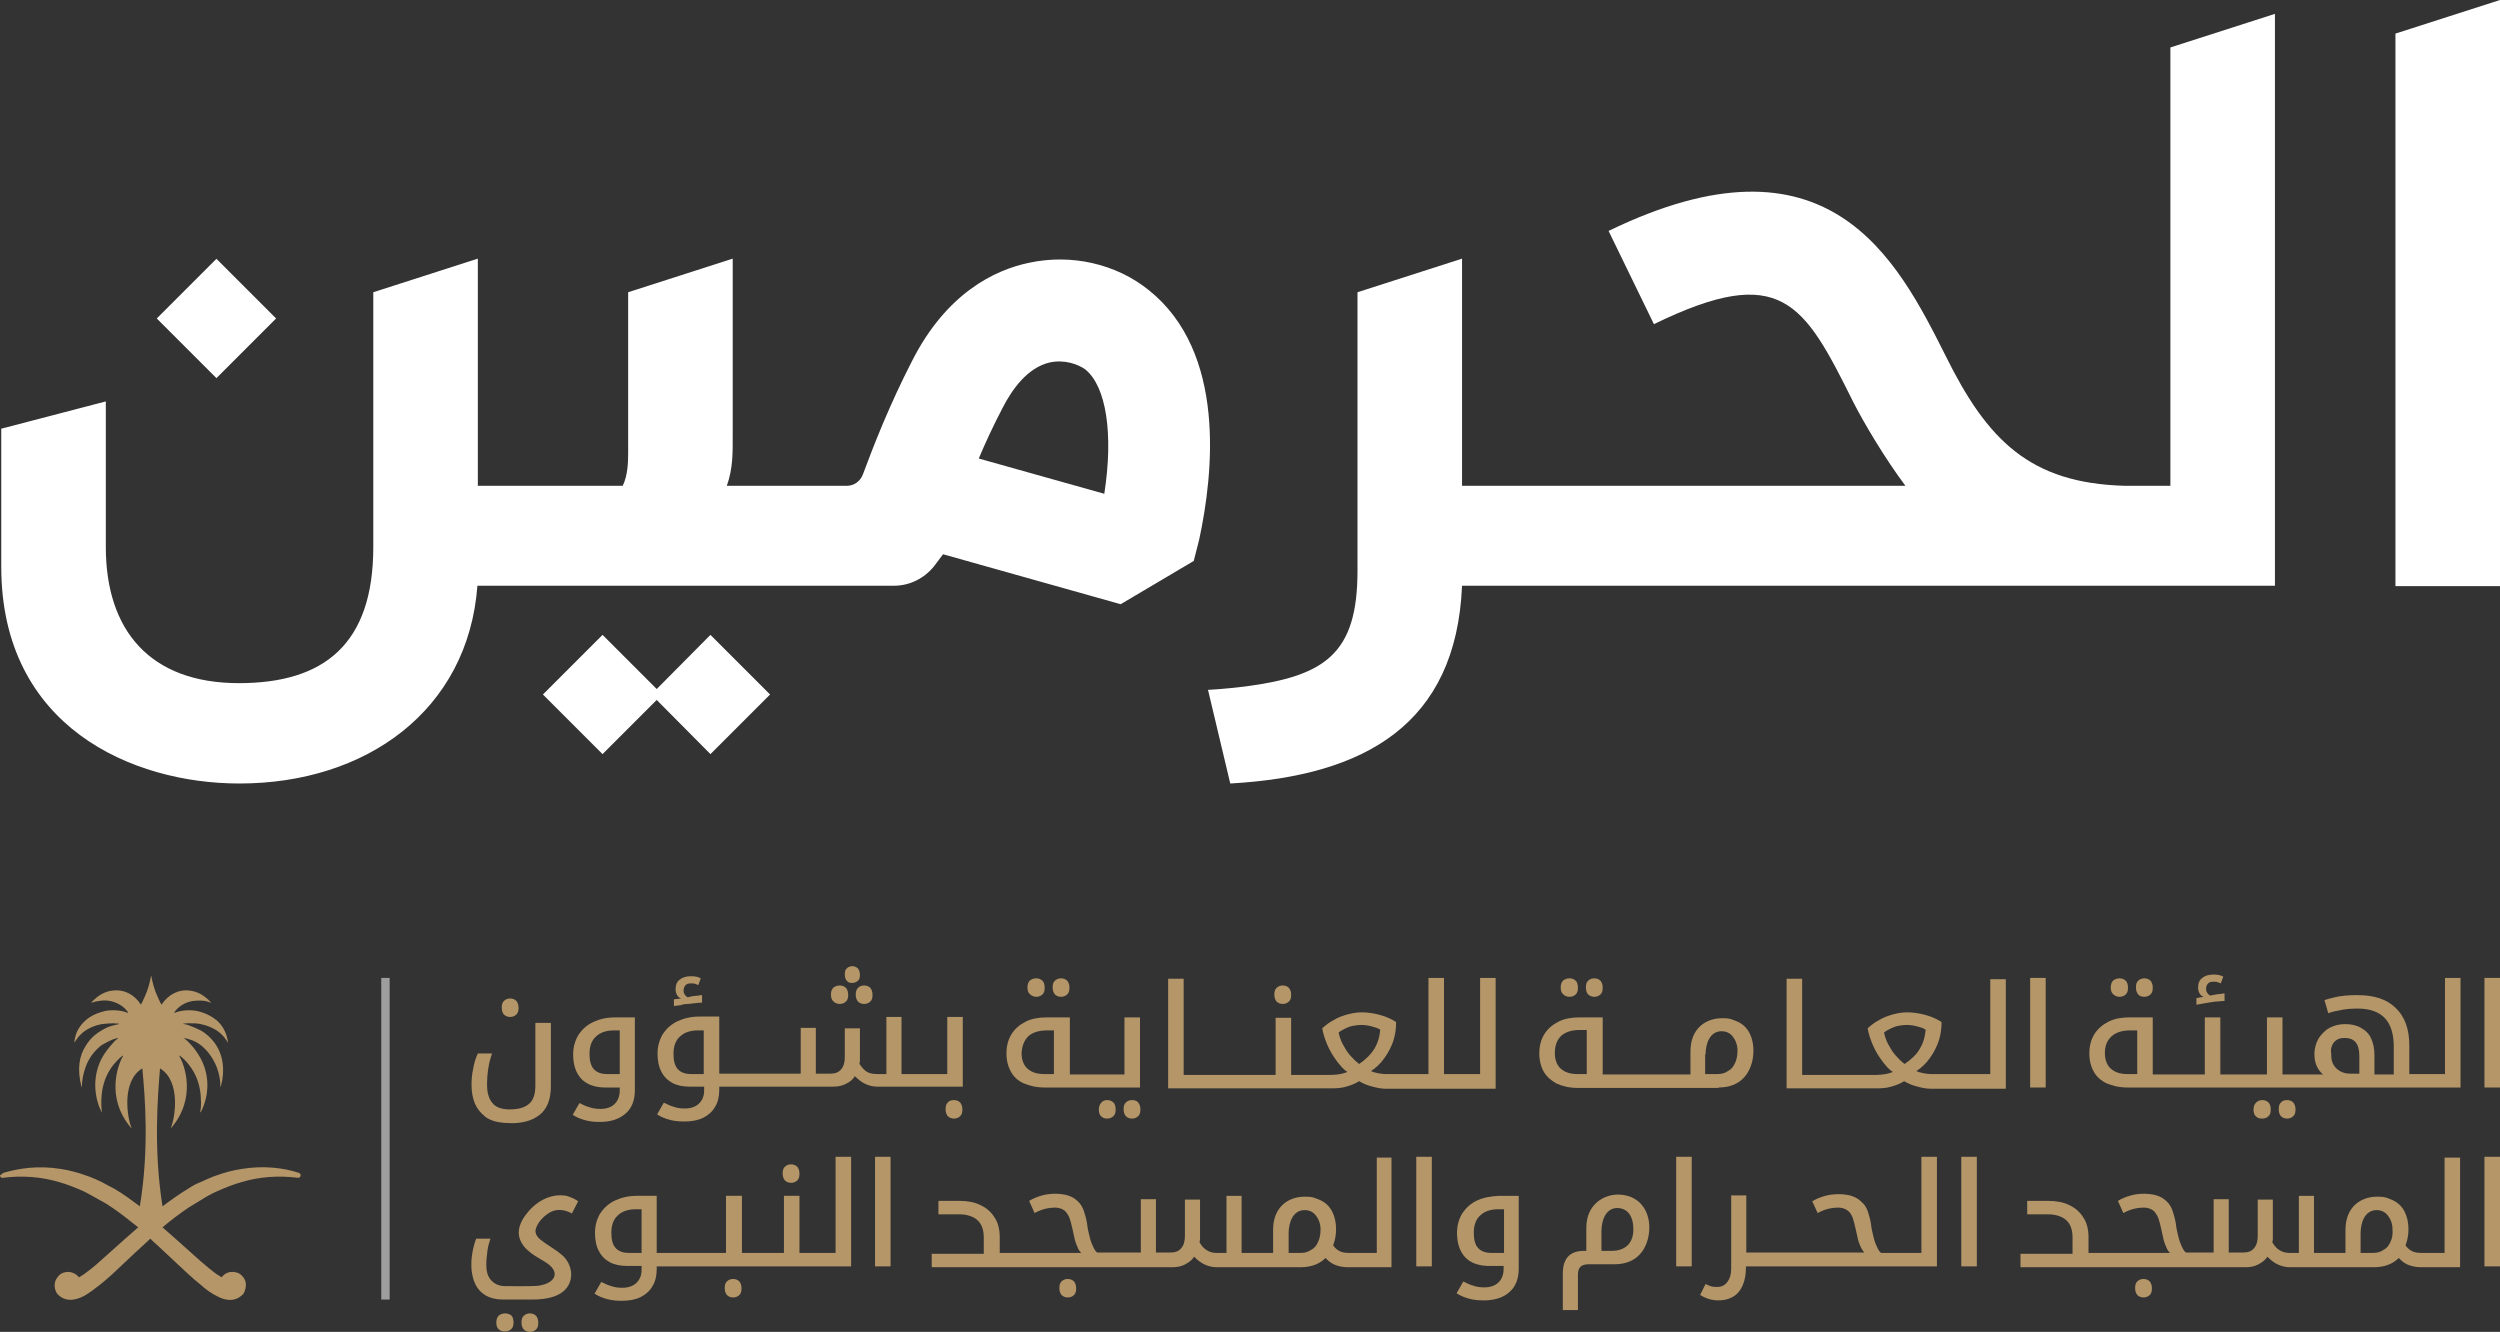 <?xml version="1.0" encoding="UTF-8"?>
<svg id="Layer_2" data-name="Layer 2" xmlns="http://www.w3.org/2000/svg" viewBox="0 0 595.4 317.2">
  <rect x="0" y="0" width="595.4" height="317.2" fill="#333333" stroke="none"/>
  <defs>
    <style>
      .cls-1 {
        fill: #b49668;
      }

      .cls-2 {
        fill: #fff;
      }

      .cls-3 {
        fill: #9e9e9e;
      }
    </style>
  </defs>
  <g id="Layer_1-2" data-name="Layer 1">
    <g id="Layer_2-2" data-name="Layer 2">
      <g>
        <g>
          <rect class="cls-2" x="41.5" y="65.79" width="20.1" height="20.1" transform="translate(-38.53 58.67) rotate(-45)"/>
          <polygon class="cls-2" points="156.4 164.1 143.5 151.2 129.3 165.4 143.5 179.6 156.4 166.7 169.2 179.6 183.4 165.4 169.2 151.2 156.4 164.1"/>
          <path class="cls-2" d="M516.8,115.7h-10.7c-22.7-.6-32.8-10.9-42.7-30.9-11.7-23.3-28-55.2-80.3-29.8l10.8,22.2c30.4-14.8,35.7-5.1,47.5,18.6,2.6,5.1,7.6,13.5,12.4,19.9h-105.6v-54.1l-24.9,8v66.4c0,19.7-7.7,25-26.8,27.5-1.7.2-5.1.6-8.8.8l5.3,22.3c32.1-1.8,53.8-14.1,55.2-47.1h193.6V3.3l-24.9,8v104.4h-.1Z"/>
          <polygon class="cls-2" points="570.5 8 570.5 139.6 595.4 139.6 595.4 0 570.5 8"/>
          <path class="cls-2" d="M285.6,128.5c3.4-15.8,6.5-44.6-12-59.4-7.8-6.3-18.5-8.7-28.6-6.5-8.1,1.7-19.6,7.2-27.8,23.4-5.3,10.3-9.1,20-11.7,27-.6,1.6-2.1,2.7-3.8,2.7h-28.6c1.5-4.2,1.4-8,1.4-12.1v-42l-24.9,8v38.3c0,2.2-.1,5.4-1.3,7.8h-34.5v-54.1l-24.9,8v60.7c0,23.1-11.7,32.4-32,32.4-21.3,0-31.7-12.7-31.7-32.4v-34.7L.3,102.1v32.9c0,38.1,31.2,51.6,56.7,51.6,30.3,0,54.5-17.5,56.7-47.1h99.2c3.8,0,7.3-1.8,9.6-4.7l2.1-2.8,42.3,11.9,17.4-10.3,1.3-5.1ZM263,117.6l-29.9-8.4c1.6-3.8,3.5-7.9,5.7-12.1,2.2-4.3,5.9-9.6,11.3-10.8,3.4-.7,6.6.4,8.4,1.7,5,4.1,6.7,15.4,4.5,29.6Z"/>
        </g>
        <g>
          <path class="cls-1" d="M.9,279.3c3.4-1,8.1-1.8,13.6-.9,1.9.3,4,.8,6.1,1.6.2.1.4.1.6.2,1.1.4,2.2.9,3.2,1.4.9.5,1.8,1,2.8,1.5,2.1,1.2,4.1,2.7,6.1,4.2,2.3-13.8,1.2-26.5.6-32.8h-.1c-4.9,3.1-3.5,11.6-2.5,14.1,0,.1-.1.1-.1,0-6.1-7.2-3.1-15.1-1.9-17.1,0,0,0-.1-.1-.1-.9.7-1.6,1.5-2.2,2.2-1.9,2.4-2.6,5-2.8,7.3-.1,1.2-.1,2.3,0,3.3,0,.3,0,.5.1.7h-.1c-1.6-3.2-2.4-8.1,0-12.8.7-1.3,1.6-2.5,2.8-3.8.3-.4.7-.7,1.1-1v-.1c-.4.1-.7.2-1.1.3-1,.4-1.9.9-2.8,1.4-1.8,1.4-3.1,3.2-3.8,5.2-.6,1.6-.9,3.3-.9,4.7,0,.1-.1.1-.1,0-1.1-4.2-.5-7.4,1-9.7,1-1.7,2.4-2.9,3.8-3.7,1-.6,1.9-1,2.8-1.2.5-.1.9-.2,1.3-.3.1,0,0-.1,0-.1-.5,0-.9-.1-1.3-.1-1,0-1.9.1-2.8.2-1.6.3-2.9.9-3.8,1.5-1.5,1-2.3,2.3-2.6,2.8h-.1c.2-2.2,1.2-3.9,2.7-5.2,1.1-1,2.4-1.6,3.8-2,.9-.3,1.8-.4,2.8-.4,1.2,0,2.4.2,3.4.6,0,0,.1,0,.1-.1-.9-1.3-2.2-2.1-3.5-2.5-.9-.3-1.9-.4-2.8-.3-.8.1-1.6.2-2.3.5,0,0-.1,0-.1-.1.7-.8,1.5-1.4,2.3-1.9.9-.5,1.8-.8,2.8-.9,2.5-.3,5,.8,6.6,3.3h.1c.3-.6.6-1.2.9-1.9.7-1.5,1.2-3.3,1.5-5,.3,1.7.8,3.5,1.5,5,.3.7.6,1.3.9,1.9h.1c1.7-2.5,4.2-3.6,6.6-3.3.9.1,1.9.4,2.8.9.8.5,1.6,1.1,2.3,1.9,0,0,0,.1-.1.1-.6-.3-1.4-.5-2.3-.5s-1.8,0-2.8.3c-1.3.4-2.6,1.2-3.5,2.5,0,0,0,.1.1.1,1-.4,2.2-.6,3.4-.6.9,0,1.8.1,2.8.4,1.4.4,2.7,1.1,3.8,2,1.4,1.2,2.4,3,2.7,5.2,0,.1-.1.1-.1,0-.3-.5-1-1.7-2.6-2.8-1-.6-2.2-1.2-3.8-1.5-.8-.2-1.7-.2-2.8-.2-.4,0-.9,0-1.3.1-.1,0-.1.1,0,.1.4,0,.8.1,1.3.3.8.3,1.8.7,2.8,1.2,1.4.8,2.8,2.1,3.8,3.7,1.4,2.3,2.1,5.5,1,9.7,0,.1-.1,0-.1,0,0-1.5-.3-3.1-.9-4.7-.8-1.9-2-3.8-3.8-5.2-.8-.6-1.7-1.1-2.8-1.4-.3-.1-.7-.2-1.1-.3q-.1,0,0,.1c.4.3.8.7,1.1,1,1.2,1.2,2.1,2.5,2.8,3.8,2.5,4.7,1.7,9.6,0,12.8h-.1c0-.2,0-.5.1-.7.1-1,.1-2.1,0-3.3-.2-2.3-.9-4.9-2.8-7.3-.6-.8-1.3-1.5-2.2-2.2,0,0-.1,0-.1.1,1.2,2,4.2,9.9-1.9,17.1h-.1c1-2.4,2.4-11-2.5-14.1h-.1c-.5,6.3-1.6,19,.6,32.8,2-1.5,4.1-3,6.1-4.2.9-.6,1.8-1.1,2.8-1.5,1.1-.5,2.2-1,3.2-1.4.2-.1.4-.1.6-.2,2.1-.8,4.2-1.3,6.1-1.6,5.5-.9,10.2-.2,13.6.9.3.1.5.3.5.6,0,.4-.4.7-.7.6-4.7-.6-9.2-.2-13.3,1-2.1.6-4.1,1.4-6.1,2.3-1.3.6-2.6,1.3-3.8,2.1-.9.6-1.9,1.1-2.8,1.7-2.2,1.5-4.2,3-6.2,4.7,2.2,1.9,4.3,3.8,6.2,5.5,1,.9,1.9,1.7,2.8,2.5,1.5,1.3,2.7,2.3,3.8,3.1.5.3.9.6,1.3.8.7-1,1.9-1.5,3.3-1.2.6.1,1.1.4,1.5.8.4.4.8,1,.9,1.6.2,1-.2,2.4-.6,2.8-.1.1-.2.2-.3.3-1.7,1.5-3.8,1.4-6.1.1-1.2-.6-2.5-1.5-3.8-2.7-.9-.7-1.8-1.5-2.8-2.4-2.3-2.1-4.9-4.6-7.6-7.1-.5-.4-1-.9-1.5-1.4-.5.5-1,.9-1.5,1.4-2.8,2.5-5.3,5-7.6,7.1-1,.9-1.9,1.7-2.8,2.4-1.4,1.1-2.6,2-3.8,2.7-2.3,1.2-4.4,1.4-6.1-.1-.1-.1-.2-.2-.3-.3-.4-.4-.9-1.7-.6-2.8.1-.6.5-1.1.9-1.6.4-.4.9-.7,1.5-.8,1.3-.3,2.6.3,3.3,1.2.4-.2.8-.5,1.3-.8,1.1-.8,2.4-1.8,3.8-3.1.9-.8,1.8-1.6,2.8-2.5,1.9-1.7,4-3.6,6.2-5.5-2-1.6-4-3.2-6.2-4.7-.9-.6-1.8-1.2-2.8-1.7-1.2-.7-2.5-1.4-3.8-2.1-2-.9-4-1.7-6.1-2.3-4.1-1.2-8.6-1.6-13.3-1-.4.1-.7-.2-.7-.6.4-.2.6-.5.9-.6"/>
          <rect class="cls-3" x="90.8" y="232.9" width="2" height="76.6"/>
        </g>
        <g>
          <path class="cls-1" d="M115.4,265.8c1.6,1.5,4.5,1.7,6.8,1.7,3.2-.1,5.3-1,6.8-2.4,1.5-1.5,2.2-3.6,2.2-6.5v-15h-3.7v15c0,1.8-.4,3.2-1.3,4.1-.9.9-2.2,1.4-4.2,1.5-1.8.1-3.8-.2-4.8-1.6-.8-1-1.2-2.4-1.2-4.2,0-1.4.1-2.7.3-4,.2-1.3.5-2.4.9-3.5h-3.4c-.5,1.1-.9,2.3-1.1,3.6-.3,1.3-.4,2.6-.4,4,0,1.6.3,3.1.8,4.3.5,1.2,1.3,2.2,2.3,3Z"/>
          <path class="cls-1" d="M121.5,242.2c.6,0,1.1-.2,1.5-.6.4-.4.5-.9.5-1.6s-.2-1.2-.5-1.6c-.4-.4-.9-.6-1.5-.6s-1.1.2-1.5.6c-.4.4-.5.9-.5,1.6s.2,1.3.5,1.6c.4.4.9.6,1.5.6Z"/>
          <path class="cls-1" d="M149,265.2c1.5-1.3,2.2-3.2,2.2-5.6v-17.3h-4.7c-2,0-3.7.4-5.2,1.1-1.5.7-2.6,1.7-3.5,3-.8,1.3-1.3,2.9-1.3,4.7,0,2.6.7,4.5,2,5.9,1.3,1.3,3.2,2,5.7,2h3.4v.7c0,1.3-.4,2.4-1.2,3.2-.8.8-2,1.2-3.4,1.2-.9,0-1.8-.1-2.6-.4-.8-.2-1.6-.6-2.4-1l-1.6,2.8c.9.6,1.9,1,3,1.3s2.2.4,3.5.4c2.6,0,4.6-.7,6.1-2ZM144.6,255.8c-1.4,0-2.5-.4-3.2-1.2s-1-2-1-3.6c0-1.8.5-3.2,1.5-4.1,1-1,2.5-1.5,4.3-1.5h1.4v10.4h-3Z"/>
          <path class="cls-1" d="M163.9,239.1c.6-.1,1.3-.1,1.8-.2.6-.1,1.1-.1,1.5-.1v-1.8c-.2,0-.4,0-.8.1-.3,0-.7.1-1,.1-.4,0-.7.1-1.1.2l-.5.1c-.3-.1-.5-.3-.7-.6s-.3-.6-.3-1c0-.5.2-1,.5-1.3s.7-.4,1.3-.4c.3,0,.7,0,.9.1.3.1.6.2.8.3l.6-1.6c-.7-.4-1.5-.5-2.4-.5-1.1,0-2,.3-2.6.8-.7.5-1,1.3-1,2.3,0,.5.1.9.3,1.3s.5.7,1,.9l-1.7.2v1.6c.5-.1,1-.1,1.6-.2.5-.2,1.1-.3,1.8-.3Z"/>
          <path class="cls-1" d="M200,239.1c.6,0,1.1-.2,1.5-.6.4-.4.5-.9.5-1.6s-.2-1.2-.5-1.6c-.4-.4-.9-.6-1.5-.6s-1.1.2-1.5.5c-.4.4-.6.9-.6,1.7,0,.7.2,1.3.6,1.6.4.4.9.6,1.5.6Z"/>
          <path class="cls-1" d="M203.8,236.9c0,.7.2,1.2.5,1.6.4.4.9.6,1.5.6s1.1-.2,1.5-.6c.4-.4.5-.9.5-1.6s-.2-1.2-.5-1.6c-.4-.4-.9-.6-1.5-.6s-1.1.2-1.5.6c-.3.3-.5.9-.5,1.6Z"/>
          <path class="cls-1" d="M203,234.1c.5,0,.9-.2,1.3-.5s.5-.8.5-1.5c0-.6-.2-1.1-.5-1.5-.4-.3-.8-.5-1.3-.5s-1,.2-1.3.5c-.4.3-.5.8-.5,1.5s.2,1.2.5,1.5c.3.4.7.5,1.3.5Z"/>
          <path class="cls-1" d="M229.3,242.2h-3.7v13.6h-10.9v-13.6h-3.6v13.6h-2.2c-1,0-1.8-.2-2.4-.5-.6-.4-1.2-1-1.8-1.9,0-.2,0-.4.1-.6v-7.9h-3.6v6.9c0,1.3-.3,2.2-.9,2.9s-1.4,1-2.5,1h-3.5v-10.9h-3.6v10.9h-19.4v-13.6h-4.7c-2,0-3.7.4-5.2,1.1-1.5.7-2.6,1.7-3.5,3-.8,1.3-1.3,2.9-1.3,4.7,0,1.7.3,3.2.9,4.3.6,1.2,1.5,2.1,2.6,2.7,1.1.6,2.5.9,4.2.9h3.4v.9c0,1.3-.4,2.3-1.2,3.1-.8.8-2,1.2-3.4,1.2-.9,0-1.8-.1-2.6-.4-.8-.2-1.6-.6-2.4-1l-1.6,2.8c.9.6,1.9,1,3,1.3s2.2.4,3.5.4c1.8,0,3.3-.3,4.5-.9,1.2-.6,2.2-1.5,2.8-2.6.7-1.1,1-2.5,1-4v-.8h27.1c1.2,0,2.2-.2,3.1-.7.9-.4,1.6-1,2.1-1.8.9.9,1.7,1.5,2.6,1.9s1.8.6,2.8.6h20.3v-16.6ZM167.5,255.8h-2.9c-1.4,0-2.5-.4-3.2-1.2s-1-2-1-3.6c0-1.8.5-3.2,1.5-4.1,1-1,2.5-1.5,4.3-1.5h1.4v10.4h-.1Z"/>
          <path class="cls-1" d="M225.7,262.6c-.4.4-.5.9-.5,1.6s.2,1.2.5,1.6c.4.4.9.6,1.5.6s1.1-.2,1.5-.6c.4-.4.5-.9.5-1.6s-.2-1.2-.5-1.6c-.4-.4-.9-.6-1.5-.6-.7,0-1.2.2-1.5.6Z"/>
          <path class="cls-1" d="M246.8,237.4c.6,0,1.1-.2,1.5-.6.4-.4.5-.9.5-1.6s-.2-1.3-.5-1.6c-.4-.4-.9-.6-1.5-.6s-1.1.2-1.5.5c-.4.4-.6.9-.6,1.7,0,.7.2,1.3.6,1.6.5.4.9.6,1.5.6Z"/>
          <path class="cls-1" d="M243.8,258c1.4.6,3,1,5,1h22.7v-16.7h-3.7v13.6h-13v-13.6h-5.5c-1.9,0-3.6.3-5,1s-2.6,1.7-3.4,3-1.2,2.8-1.2,4.6c0,1.7.4,3.2,1.1,4.4.6,1.1,1.6,2.1,3,2.7ZM244.9,246.8c1-.9,2.5-1.4,4.4-1.4h1.7v10.4h-2.3c-1.7,0-3-.4-4-1.3-.9-.8-1.4-2.1-1.4-3.7.1-1.7.6-3,1.6-4Z"/>
          <path class="cls-1" d="M252.7,237.4c.6,0,1.1-.2,1.5-.6.4-.4.5-.9.5-1.6s-.2-1.2-.5-1.6c-.4-.4-.9-.6-1.5-.6s-1.1.2-1.5.6c-.4.4-.5.9-.5,1.6s.2,1.2.5,1.6c.4.4.9.6,1.5.6Z"/>
          <path class="cls-1" d="M262.3,262.6c-.4.4-.6.9-.6,1.7,0,.7.2,1.3.6,1.6.4.4.9.5,1.4.5.6,0,1.1-.2,1.5-.6.4-.4.5-.9.5-1.6s-.2-1.3-.5-1.6c-.4-.4-.9-.6-1.5-.6-.6,0-1.1.2-1.4.6Z"/>
          <path class="cls-1" d="M269.6,262c-.6,0-1.1.2-1.5.6-.4.4-.5.9-.5,1.6s.2,1.2.5,1.6c.4.4.9.6,1.5.6s1.1-.2,1.5-.6c.4-.4.5-.9.5-1.6s-.2-1.2-.5-1.6c-.3-.4-.8-.6-1.5-.6Z"/>
          <path class="cls-1" d="M305.5,239.1c.6,0,1.1-.2,1.5-.6.4-.4.5-.9.5-1.6s-.2-1.2-.5-1.6c-.4-.4-.9-.6-1.5-.6s-1.1.2-1.5.6c-.4.4-.5.9-.5,1.6s.2,1.2.5,1.6c.4.4.9.6,1.5.6Z"/>
          <path class="cls-1" d="M356.2,259v-26.1h-3.7v22.9h-8.6v-22.9h-3.7v22.9h-10.2c-.6,0-1.2-.1-1.8-.2-.6-.1-1.2-.3-1.7-.5,1.2-.8,2.3-1.8,3.2-3.1.9-1.2,1.6-2.6,2.1-4,.5-1.5.7-3,.7-4.6-1.1-.7-2.4-1.3-3.9-1.7s-2.9-.6-4.4-.6c-1.1,0-2.2.2-3.3.5s-2.2.7-3.2,1.3c-1,.5-1.9,1.2-2.8,2,.2,1.2.6,2.5,1.2,3.9.6,1.4,1.3,2.6,2.2,3.8.4.6.9,1.1,1.3,1.6.4.4.8.8,1.3,1.1-.5.2-1.1.4-1.7.5-.7.1-1.4.2-2.1.2h-9.6v-13.6h-3.7v13.6h-21.9v-22.9h-3.7v26.1h39.2c1.1,0,2.2-.1,3.2-.4,1.1-.3,2.1-.7,3.1-1.3,1,.6,2,1,3.2,1.3,1.1.3,2.2.5,3.2.5h26.1v-.3ZM323.7,253.4c-.8-.6-1.5-1.3-2.2-2.1s-1.2-1.7-1.7-2.6c-.5-.9-.8-1.9-1-2.8.5-.4,1.1-.7,1.7-1,.6-.3,1.2-.5,1.8-.6s1.2-.2,1.8-.2c.8,0,1.6.1,2.4.3.8.2,1.5.4,2.2.8-.1,1.7-.6,3.3-1.4,4.6-.8,1.3-2,2.5-3.6,3.6Z"/>
          <path class="cls-1" d="M373.8,237.4c.6,0,1.1-.2,1.5-.6.4-.4.5-.9.5-1.6s-.2-1.3-.5-1.6c-.4-.4-.9-.6-1.5-.6s-1.1.2-1.5.5c-.4.4-.6.9-.6,1.7,0,.7.2,1.3.6,1.6.4.4.9.6,1.5.6Z"/>
          <path class="cls-1" d="M379.7,237.4c.6,0,1.1-.2,1.5-.6.4-.4.5-.9.5-1.6s-.2-1.2-.5-1.6c-.4-.4-.9-.6-1.5-.6s-1.1.2-1.5.6c-.4.4-.5.9-.5,1.6s.2,1.2.5,1.6c.4.4.9.6,1.5.6Z"/>
          <path class="cls-1" d="M474,255.8h-14.1c-.6,0-1.2-.1-1.8-.2-.6-.1-1.2-.3-1.7-.5,1.2-.8,2.3-1.8,3.2-3.1.9-1.2,1.6-2.6,2.1-4,.5-1.5.7-3,.7-4.6-1.1-.7-2.4-1.3-3.9-1.7s-2.9-.6-4.4-.6c-1.1,0-2.2.2-3.3.5s-2.2.7-3.2,1.3c-1,.5-1.9,1.2-2.8,2,.2,1.2.6,2.5,1.2,3.9.6,1.4,1.3,2.6,2.2,3.8.4.6.9,1.1,1.3,1.6.4.4.8.8,1.3,1.1-.5.2-1.1.4-1.7.5-.7.1-1.4.2-2.1.2h-17.8v-22.9h-3.7v26.1h21.7c1.1,0,2.2-.1,3.2-.4,1.1-.3,2.1-.7,3.1-1.3,1,.6,2,1,3.2,1.3,1.1.3,2.2.5,3.2.5h17.8v-26.1h-3.7v22.6ZM453.6,253.4c-.8-.6-1.5-1.3-2.2-2.1s-1.2-1.7-1.7-2.6c-.5-.9-.8-1.9-1-2.8.5-.4,1.1-.7,1.7-1,.6-.3,1.2-.5,1.8-.6s1.2-.2,1.8-.2c.8,0,1.6.1,2.4.3.8.2,1.5.4,2.2.8-.1,1.7-.6,3.3-1.4,4.6-.7,1.3-2,2.5-3.6,3.6Z"/>
          <rect class="cls-1" x="483.5" y="232.9" width="3.7" height="26.1"/>
          <path class="cls-1" d="M501.7,258c1.4.6,3,1,5,1h79.3v-26.1h-3.7v22.9h-8.5v-6.9c0-3.8-1.1-6.8-3.2-8.8-2.1-2.1-5.1-3.1-9.1-3.1-1,0-1.9,0-2.8.1-.9.1-1.8.2-2.6.4s-1.7.4-2.5.7l.9,3.1c1.1-.4,2.2-.6,3.3-.8s2.4-.3,3.7-.3c2.9,0,5.1.8,6.5,2.3s2.1,3.8,2.1,6.8v6.6h-4.6v-4.6c0-1.6-.3-2.9-.8-4s-1.3-1.9-2.4-2.5c-1-.6-2.3-.9-3.8-.9-1.3,0-2.6.3-3.7.9-1.1.6-1.9,1.5-2.6,2.5-.6,1.1-1,2.3-1,3.8,0,1.1.2,2,.6,2.9.4.8.9,1.5,1.5,1.9h-9.7v-13.6h-3.7v13.6h-11.1v-13.6h-3.7v13.6h-12.4v-13.6h-5.5c-1.9,0-3.6.3-5,1s-2.6,1.7-3.4,3c-.8,1.3-1.2,2.8-1.2,4.6,0,1.7.4,3.2,1.1,4.4.6,1.1,1.7,2.1,3,2.7ZM555.9,248.2c.6-.7,1.4-1,2.5-1s2,.3,2.6,1,.9,1.8.9,3.3v4.2h-2.2c-.9,0-1.7-.2-2.4-.6-.7-.4-1.2-.9-1.6-1.6-.4-.7-.5-1.5-.5-2.6-.2-1,.1-2,.7-2.7ZM502.9,246.8c1-.9,2.5-1.4,4.4-1.4h1.7v10.4h-2.3c-1.7,0-3-.4-4-1.3-.9-.8-1.4-2.1-1.4-3.7,0-1.7.5-3,1.6-4Z"/>
          <path class="cls-1" d="M510.7,237.4c.6,0,1.1-.2,1.5-.6.4-.4.5-.9.5-1.6s-.2-1.2-.5-1.6c-.4-.4-.9-.6-1.5-.6s-1.1.2-1.5.6c-.4.4-.5.9-.5,1.6s.2,1.2.5,1.6.8.6,1.5.6Z"/>
          <path class="cls-1" d="M504.8,237.4c.6,0,1.1-.2,1.5-.6.4-.4.5-.9.5-1.6s-.2-1.3-.5-1.6c-.4-.4-.9-.6-1.5-.6s-1.1.2-1.5.5c-.4.4-.6.9-.6,1.7,0,.7.2,1.3.6,1.6.4.4.9.6,1.5.6Z"/>
          <path class="cls-1" d="M526.5,238.7c.6-.1,1.3-.2,1.8-.2.6-.1,1.1-.1,1.5-.1v-1.8c-.2,0-.4,0-.8.1-.3,0-.7.1-1,.1-.4.1-.7.1-1.1.2l-.5.1c-.3-.1-.5-.3-.7-.6s-.3-.6-.3-1c0-.6.2-1,.5-1.3s.7-.4,1.3-.4c.3,0,.7,0,.9.1.3.1.6.2.8.3l.6-1.6c-.7-.4-1.5-.5-2.4-.5-1.1,0-2,.3-2.6.8-.7.5-1,1.3-1,2.3,0,.5.1.9.3,1.3.2.4.5.7,1,.9l-1.7.3v1.6c.5-.1,1-.2,1.6-.3.6-.1,1.2-.2,1.8-.3Z"/>
          <path class="cls-1" d="M543.2,262.6c-.4.4-.5.9-.5,1.6s.2,1.2.5,1.6c.4.4.9.6,1.5.6s1.1-.2,1.5-.6c.4-.4.5-.9.5-1.6s-.2-1.2-.5-1.6c-.4-.4-.9-.6-1.5-.6-.7,0-1.2.2-1.5.6Z"/>
          <path class="cls-1" d="M537.3,262.6c-.4.4-.6.9-.6,1.7,0,.7.2,1.3.6,1.6.4.4.9.5,1.5.5s1.1-.2,1.5-.6c.4-.4.5-.9.5-1.6s-.2-1.3-.5-1.6c-.4-.4-.9-.6-1.5-.6-.6,0-1.1.2-1.5.6Z"/>
          <rect class="cls-1" x="591.7" y="232.9" width="3.7" height="26.1"/>
          <path class="cls-1" d="M120.3,312.8c-.6,0-1.1.2-1.5.5-.4.4-.6.9-.6,1.7,0,.7.2,1.3.6,1.6.4.4.9.5,1.5.5s1.1-.2,1.5-.6c.4-.4.5-.9.5-1.6s-.2-1.3-.5-1.6c-.4-.3-.9-.5-1.5-.5Z"/>
          <path class="cls-1" d="M126.2,312.8c-.6,0-1.1.2-1.5.6-.4.4-.5.9-.5,1.6s.2,1.2.5,1.6c.4.4.9.6,1.5.6s1.1-.2,1.5-.6c.4-.4.5-.9.5-1.6s-.2-1.2-.5-1.6c-.4-.4-.9-.6-1.5-.6Z"/>
          <path class="cls-1" d="M174.6,304.6c-.6,0-1.1.2-1.5.6-.4.4-.5.9-.5,1.6s.2,1.2.5,1.6c.4.4.9.6,1.5.6s1.1-.2,1.5-.6c.4-.4.5-.9.5-1.6s-.2-1.2-.5-1.6c-.4-.4-.9-.6-1.5-.6Z"/>
          <path class="cls-1" d="M188.4,281.7c.6,0,1.1-.2,1.5-.6.4-.4.5-.9.5-1.6s-.2-1.2-.5-1.6c-.4-.4-.9-.6-1.5-.6s-1.1.2-1.5.6c-.4.4-.5.9-.5,1.6s.2,1.2.5,1.6c.4.4.9.6,1.5.6Z"/>
          <path class="cls-1" d="M199,298.4h-8.6v-13.6h-3.7v13.6h-10v-13.6h-3.8v13.6h-16.5v-13.6h-4.7c-2,0-3.7.4-5.2,1.1-1.5.7-2.6,1.7-3.5,3-.8,1.3-1.3,2.9-1.3,4.7,0,1.7.3,3.2.9,4.3.6,1.2,1.5,2.1,2.6,2.7,1.1.6,2.5.9,4.2.9h3.4v.9c0,1.3-.4,2.3-1.2,3.1-.8.8-2,1.2-3.4,1.2-.9,0-1.8-.1-2.6-.4-.8-.2-1.6-.6-2.4-1l-1.6,2.8c.9.6,1.9,1,3,1.3s2.2.4,3.5.4c1.8,0,3.3-.3,4.5-.9,1.2-.6,2.2-1.5,2.8-2.6.7-1.1,1-2.5,1-4v-.7h46.3v-26.1h-3.7v22.9h0ZM152.7,298.4h-2.9c-1.4,0-2.5-.4-3.2-1.2s-1-2-1-3.6c0-1.8.5-3.2,1.5-4.1,1-1,2.5-1.5,4.3-1.5h1.4v10.4h-.1Z"/>
          <rect class="cls-1" x="208.4" y="275.5" width="3.7" height="26.1"/>
          <rect class="cls-1" x="337.3" y="275.5" width="3.7" height="26.1"/>
          <path class="cls-1" d="M351.8,285.9c-1.5.7-2.6,1.7-3.5,3-.8,1.3-1.3,2.9-1.3,4.7,0,2.6.7,4.5,2,5.9,1.3,1.3,3.2,2,5.7,2h3.4v.7c0,1.3-.4,2.4-1.2,3.2s-2,1.2-3.4,1.2c-.9,0-1.8-.1-2.6-.4-.8-.2-1.6-.6-2.4-1l-1.6,2.8c.9.6,1.9,1,3,1.3s2.2.4,3.5.4c2.6,0,4.7-.7,6.1-2,1.5-1.3,2.2-3.2,2.2-5.6v-17.3h-4.7c-2,.1-3.7.4-5.2,1.1ZM358.1,298.4h-2.9c-1.4,0-2.5-.4-3.2-1.2s-1-2-1-3.6c0-1.8.5-3.2,1.5-4.1,1-1,2.5-1.5,4.3-1.5h1.4v10.4h-.1Z"/>
          <rect class="cls-1" x="399.2" y="275.5" width="3.7" height="26.1"/>
          <path class="cls-1" d="M457.6,298.4h-9.6c-.4-.3-.7-.8-1-1.5-.3-.6-.6-1.4-.8-2.3-.2-.9-.5-1.9-.6-3.1-.2-1.2-.5-2.2-.8-3.1-.3-.8-.7-1.5-1.3-2-.5-.5-1.1-1-1.8-1.3-.5-.2-1-.4-1.6-.5s-1.2-.2-2-.2c-1.2,0-2.3.1-3.4.4-1.1.3-2.1.7-3.1,1.3l1.3,2.8c.9-.5,1.7-.8,2.5-1s1.6-.3,2.3-.3c.6,0,1.2.1,1.6.3.5.2.9.5,1.2.8.3.4.6.9.8,1.5s.4,1.4.6,2.3c.2,1,.4,1.9.6,2.7.2.8.5,1.4.7,1.9.3.5.5.9.8,1.2h-28.1v-13.6h-3.6v17.5c0,1.3-.3,2.3-.9,3.1-.6.8-1.4,1.2-2.4,1.2-.5,0-.9,0-1.3-.1-.4-.1-.9-.3-1.5-.6l-1.3,2.6c.8.5,1.5.8,2.2,1s1.4.3,2.2.3c1.3,0,2.5-.3,3.5-.9,1-.6,1.7-1.5,2.2-2.6s.8-2.5.8-4v-.6h45.5v-26.1h-3.7v22.9Z"/>
          <rect class="cls-1" x="467.1" y="275.5" width="3.7" height="26.1"/>
          <path class="cls-1" d="M510.5,304.6c-.6,0-1.1.2-1.5.6-.4.4-.5.9-.5,1.6s.2,1.2.5,1.6c.4.4.9.6,1.5.6s1.1-.2,1.5-.6c.4-.4.5-.9.5-1.6s-.2-1.2-.5-1.6c-.4-.4-.9-.6-1.5-.6Z"/>
          <path class="cls-1" d="M254.3,304.6c-.6,0-1.1.2-1.5.6-.4.4-.5.9-.5,1.6s.2,1.2.5,1.6c.4.4.9.6,1.5.6s1.1-.2,1.5-.6c.4-.4.5-.9.5-1.6s-.2-1.2-.5-1.6c-.4-.4-.9-.6-1.5-.6Z"/>
          <rect class="cls-1" x="591.7" y="275.5" width="3.7" height="26.1"/>
          <path class="cls-1" d="M385.3,284.5c-3.3,0-7.5,2.3-7.5,7.9v5.5c-2.6-.1-5.6.6-5.6,5.4v8.7h3.6v-8.4c0-.9.2-1.5.6-1.9.4-.4,1.1-.6,1.9-.6h6.2c6.4,0,8.3-5,8.3-8.8,0-4.1-2.5-7.8-7.5-7.8ZM383.9,297.9h-2.5v-4.7c0-2.5,1-5.5,3.8-5.5,1.6,0,3.8,1,3.8,5.1,0,3.7-2.4,5.1-5.1,5.1Z"/>
          <path class="cls-1" d="M409.3,259c6.4,0,8.3-5,8.3-8.8,0-1.5-.3-2.9-.9-4.1-.6-1.2-1.5-2.1-2.7-2.7-.6-.3-1.2-.5-1.8-.7-.7-.2-1.4-.2-2.1-.2-3.7,0-7.5,2.3-7.5,7.9v5.5h-20.9v-13.6h-5.5c-1.9,0-3.6.3-5,1s-2.6,1.7-3.4,3c-.8,1.3-1.2,2.8-1.2,4.6,0,1.7.4,3.2,1.1,4.4.7,1.2,1.8,2.1,3.1,2.8,1.4.6,3,1,5,1h33.5v-.1ZM406.2,251.1c0-2.5,1-5.5,3.8-5.5,1.1,0,2,.4,2.7,1.3.7.9,1.1,2,1.1,3.3,0,1.2-.2,2.2-.6,3-.4.9-.9,1.5-1.7,1.9-.7.5-1.5.7-2.5.7h-2.9v-4.7h.1ZM378,255.8h-2.3c-1.7,0-3-.4-4-1.3-.9-.8-1.4-2.1-1.4-3.7,0-1.8.5-3.1,1.5-4.1,1-.9,2.5-1.4,4.4-1.4h1.7v10.5h.1Z"/>
          <path class="cls-1" d="M582.2,298.4h-5.4c-.9,0-1.7-.1-2.3-.4-.6-.3-1.1-.7-1.6-1.4.5-1.3.7-2.6.7-3.9,0-1.5-.3-2.9-.9-4.1-.6-1.2-1.5-2.1-2.7-2.7-.6-.3-1.2-.5-1.8-.7-.7-.2-1.4-.2-2.1-.2-3.7,0-7.5,2.3-7.5,7.9v5.5h-7.5v-13.6h-3.6v13.6h-2.1c-1,0-1.8-.2-2.4-.6-.6-.3-1.3-1-1.8-1.9,0-.2,0-.4.1-.6v-9.6h-3.6v8.7c0,1.3-.3,2.2-.9,2.9-.6.7-1.4,1-2.5,1h-3.5v-12.7h-3.6v12.7h-6.6c-.4-.3-.7-.8-1-1.5-.3-.6-.6-1.4-.8-2.3-.2-.9-.5-1.9-.6-3.1-.2-1.2-.5-2.2-.8-3.1-.3-.8-.7-1.5-1.2-2s-1.1-1-1.8-1.3c-.5-.2-1-.4-1.6-.5s-1.2-.2-2-.2c-1.1,0-2.3.1-3.3.4-1.1.3-2.1.7-3.1,1.3l1.3,2.9c.9-.5,1.7-.8,2.5-1s1.6-.3,2.3-.3c.6,0,1.1.1,1.6.3s.9.5,1.2.9.6.9.8,1.5.4,1.4.6,2.3c.2,1,.4,1.9.6,2.7.2.8.5,1.4.7,1.9s.5.9.8,1.2h-19.4v-3.8c0-1.8-.4-3.4-1.2-4.6-.8-1.3-1.9-2.3-3.4-3-1.4-.7-3.1-1-5-1h-5v3.2h4.9c1.9,0,3.4.5,4.4,1.4s1.5,2.3,1.5,4.1v3.9h-12.4v3.2h53.6c1.2,0,2.2-.2,3.1-.7.9-.5,1.6-1,2.1-1.8.9.9,1.7,1.5,2.6,1.9.9.4,1.8.6,2.8.6h20c2.7,0,4.6-.9,5.9-2.2.8.9,1.6,1.4,2.4,1.7.8.3,1.8.5,2.9.5h9.3v-26.1h-3.7v22.7ZM569.3,295.8c-.4.9-.9,1.5-1.7,1.9-.7.5-1.5.7-2.5.7h-2.9v-4.7c0-2.5,1-5.5,3.8-5.5,1.1,0,2,.4,2.7,1.3.7.9,1.1,2,1.1,3.3.1,1.2-.1,2.2-.5,3Z"/>
          <path class="cls-1" d="M327.9,298.4h-6.5c-.9,0-1.7-.1-2.3-.4-.6-.3-1.1-.7-1.6-1.4.5-1.3.7-2.6.7-3.9,0-1.5-.3-2.9-.9-4.1-.6-1.2-1.5-2.1-2.7-2.7-.6-.3-1.2-.5-1.8-.7-.7-.2-1.4-.2-2.1-.2-3.7,0-7.5,2.3-7.5,7.9v5.5h-7.5v-13.6h-3.6v13.6h-2.2c-1,0-1.8-.2-2.4-.6-.6-.3-1.3-1-1.8-1.9,0-.2,0-.4.1-.6v-9.6h-3.6v8.7c0,1.3-.3,2.2-.9,2.9s-1.4,1-2.5,1h-3.5v-12.7h-3.6v12.7h-10.4c-.4-.3-.7-.8-1-1.5-.3-.6-.6-1.4-.8-2.3-.2-.9-.5-1.9-.6-3.1-.2-1.2-.5-2.2-.8-3.1-.3-.8-.7-1.5-1.2-2s-1.1-1-1.8-1.3c-.5-.2-1-.4-1.6-.5s-1.2-.2-2-.2c-1.1,0-2.3.1-3.3.4-1.1.3-2.1.7-3.1,1.3l1.3,2.9c.9-.5,1.7-.8,2.5-1s1.6-.3,2.3-.3c.6,0,1.1.1,1.6.3s.9.5,1.2.9c.3.4.6.9.8,1.5.2.6.4,1.4.6,2.3.2,1,.4,1.9.6,2.7s.5,1.4.7,1.9.5.9.8,1.2h-19.4v-3.8c0-1.8-.4-3.4-1.2-4.6-.8-1.3-1.9-2.3-3.4-3-1.4-.7-3.1-1-5-1h-5v3.2h4.9c1.9,0,3.4.5,4.4,1.4s1.5,2.3,1.5,4.1v3.9h-12.4v3.2h57.3c1.2,0,2.2-.2,3.1-.7s1.6-1,2.1-1.8c.9.9,1.7,1.5,2.6,1.9s1.8.6,2.8.6h20c2.7,0,4.6-.9,5.9-2.2.8.9,1.6,1.4,2.4,1.7.8.3,1.8.5,2.9.5h10.4v-26.1h-3.5v22.7ZM313.9,295.8c-.4.9-.9,1.5-1.7,1.9-.7.5-1.5.7-2.5.7h-2.8v-4.7c0-2.5,1-5.5,3.8-5.5,1.1,0,2,.4,2.7,1.3.7.9,1.1,2,1.1,3.3,0,1.2-.2,2.2-.6,3Z"/>
          <path class="cls-1" d="M125.3,289.2c-1.1,1.4-2,3.3-1.7,5.1.3,1.6,1.3,2.9,2.6,3.9,1.3,1.1,2.9,1.8,4.3,2.8,1.2.9,2.2,2.2,1.2,3.6-.8,1-2.2,1.4-3.4,1.6-1.6.2-7.2.1-8.1.1-1.7,0-3.2-.9-3.9-2.4-.8-1.6-.4-4.5-.2-6.1.1-.9.4-1.8.7-2.8h-3.4c-1.2,3.2-1.7,7.4-.3,10.6,1.1,2.5,3.4,3.9,6.7,3.9h7c3.2,0,7.6-.6,8.9-4.1.9-2.4-.1-5.2-2.1-6.7-1.4-1.2-3.3-2.2-4.8-3.4-.9-.7-1.6-1.7-1.1-2.9.6-1.6,1.8-2.7,3-3.5,1.7-1.1,3.7-.9,5.5.1l1.5-2.9c-.8-.6-1.8-1-2.8-1.3-4-.7-7.5,1.6-9.6,4.4Z"/>
        </g>
      </g>
    </g>
  </g>
</svg>